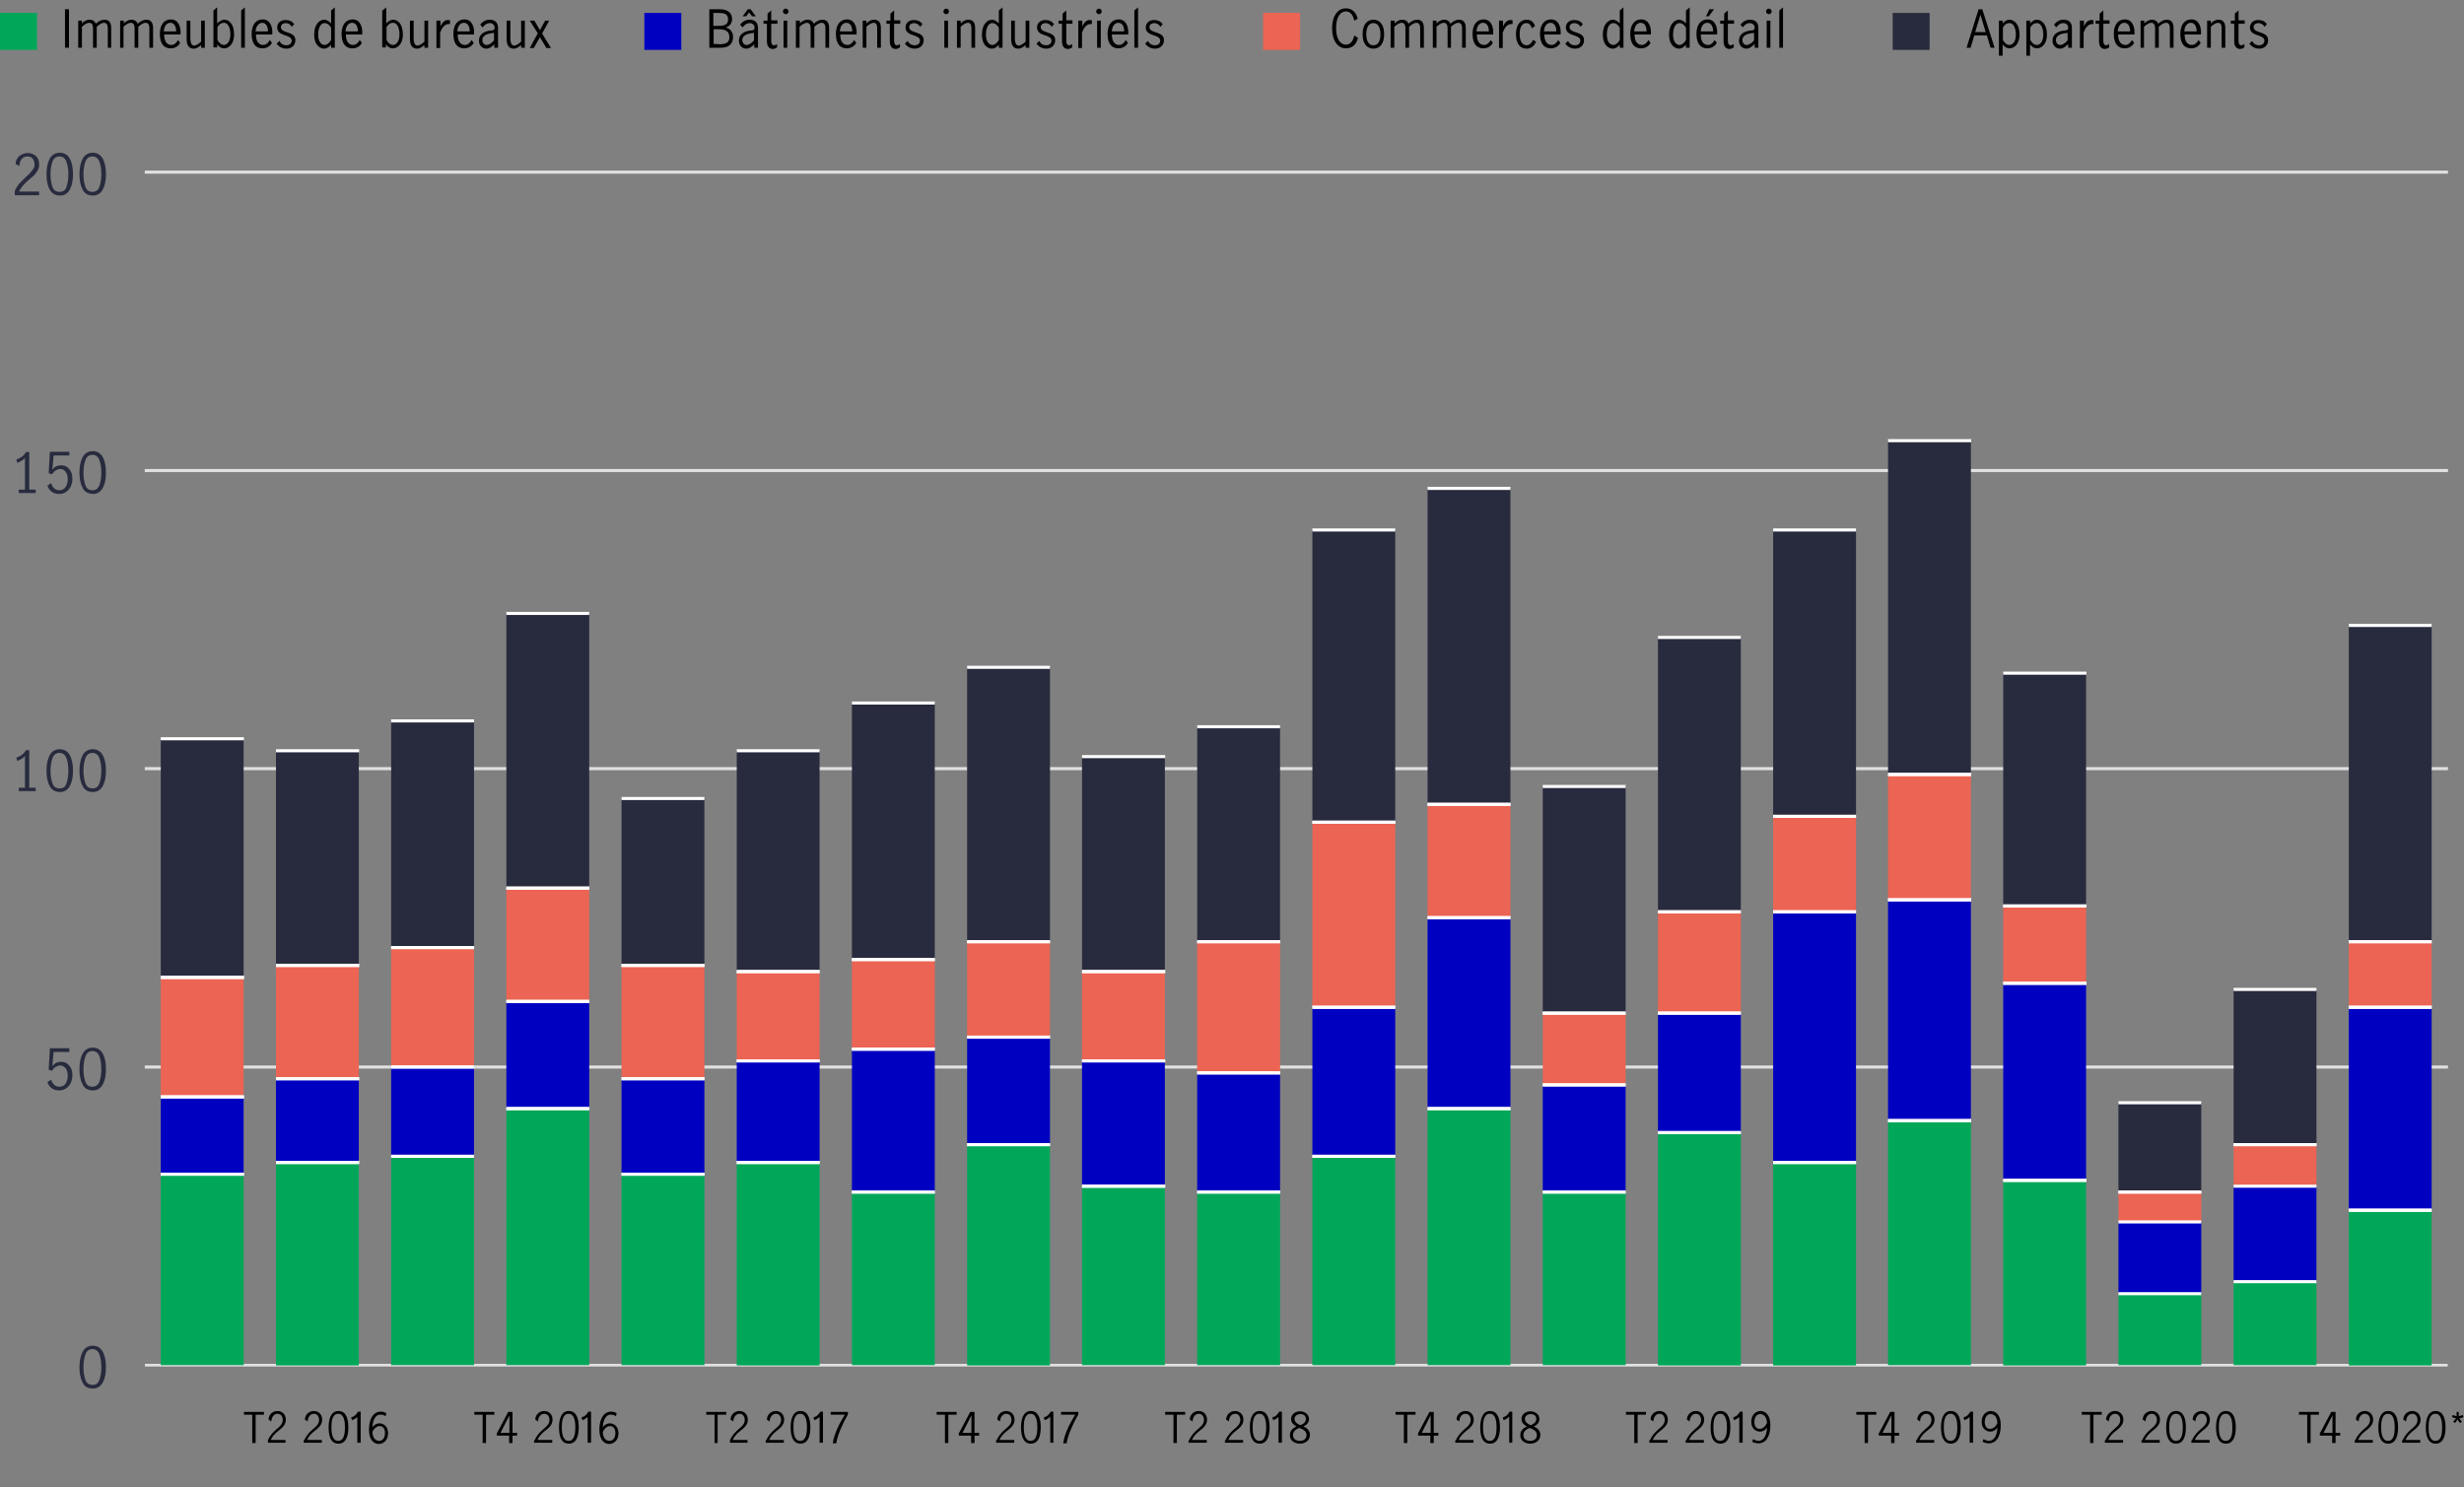 <?xml version="1.0" encoding="utf-8"?>
<!-- Generator: Adobe Illustrator 25.2.1, SVG Export Plug-In . SVG Version: 6.00 Build 0)  -->
<!DOCTYPE svg PUBLIC "-//W3C//DTD SVG 1.1//EN" "http://www.w3.org/Graphics/SVG/1.1/DTD/svg11.dtd">
<svg version="1.1" id="Layer_1" xmlns:x="http://ns.adobe.com/Extensibility/1.0/" xmlns:i="http://ns.adobe.com/AdobeIllustrator/10.0/" xmlns:graph="http://ns.adobe.com/Graphs/1.0/"
	 xmlns="http://www.w3.org/2000/svg" xmlns:xlink="http://www.w3.org/1999/xlink" x="0px" y="0px" viewBox="0 0 800 483"
	 style="enable-background:new 0 0 800 483;" xml:space="preserve">
<rect x="0" y="0" width="800" height="483" fill="#808080" stroke="none"/>
<style type="text/css">
	.st0{fill:none;stroke:#000000;stroke-miterlimit:10;}
	.st1{fill:#282B3E;}
	.st2{fill:none;stroke:#E0E0E0;stroke-miterlimit:10;}
	.st3{fill:#EC6453;}
	.st4{fill:#0000C1;}
	.st5{fill:#00A758;}
	.st6{fill:none;stroke:#FFFFFF;stroke-miterlimit:10;}
</style>
<line class="st0" x1="47" y1="443.3" x2="794.8" y2="443.3"/>
<path class="st1" d="M26.8,448.9c-0.7-1.3-1-3-1-4.9c0-2,0.3-3.6,1-5c0.7-1.3,1.8-2,3.3-2s2.6,0.7,3.3,2s1,3,1,5s-0.3,3.6-1,4.9
	s-1.8,2-3.2,2C28.5,450.9,27.4,450.3,26.8,448.9z M32.3,448c0.4-1.2,0.6-2.5,0.6-4s-0.2-2.9-0.6-4.1c-0.4-1.2-1.2-1.8-2.3-1.8
	c-1.1,0-1.9,0.6-2.3,1.8c-0.4,1.2-0.6,2.5-0.6,4.1c0,1.5,0.2,2.8,0.6,4s1.2,1.7,2.3,1.7C31.1,449.8,31.9,449.2,32.3,448z"/>
<path class="st1" d="M16.8,353.4c-0.7-0.5-1.1-1.1-1.4-2l1.2-0.8c0.2,0.7,0.5,1.2,1,1.7c0.5,0.4,1,0.6,1.7,0.6
	c0.6,0,1.1-0.2,1.5-0.5s0.7-0.8,0.9-1.3c0.2-0.5,0.3-1.1,0.3-1.7c0-0.7-0.1-1.3-0.3-1.8c-0.2-0.5-0.5-0.9-0.9-1.2
	c-0.4-0.3-0.8-0.4-1.3-0.4s-1,0.2-1.5,0.5s-0.8,0.7-1.1,1.2l-1.1-0.3l0.4-7h6.3v1.2h-5.1l-0.4,4.6c0.8-1,1.7-1.4,2.8-1.4
	c0.8,0,1.5,0.2,2,0.6c0.6,0.4,1,1,1.3,1.6s0.4,1.4,0.4,2.2c0,0.9-0.2,1.7-0.5,2.4c-0.3,0.7-0.8,1.3-1.5,1.8
	c-0.6,0.4-1.4,0.7-2.3,0.7C18.3,354.1,17.5,353.9,16.8,353.4z"/>
<path class="st1" d="M26.8,352.1c-0.7-1.3-1-3-1-4.9c0-2,0.3-3.6,1-5c0.7-1.3,1.8-2,3.3-2s2.6,0.7,3.3,2s1,3,1,5s-0.3,3.6-1,4.9
	s-1.8,2-3.2,2C28.5,354.1,27.4,353.4,26.8,352.1z M32.3,351.2c0.4-1.2,0.6-2.5,0.6-4s-0.2-2.9-0.6-4.1c-0.4-1.2-1.2-1.8-2.3-1.8
	c-1.1,0-1.9,0.6-2.3,1.8c-0.4,1.2-0.6,2.5-0.6,4.1c0,1.5,0.2,2.8,0.6,4s1.2,1.7,2.3,1.7C31.1,352.9,31.9,352.3,32.3,351.2z"/>
<path class="st1" d="M8.1,255.8v-10.3c-0.6,0.7-1.4,1.2-2.5,1.6L5.3,246c0.7-0.2,1.3-0.5,1.8-0.9c0.6-0.4,1-0.9,1.3-1.5h1.1v12.2
	h2.1v1.1H6.1v-1.1L8.1,255.8L8.1,255.8z"/>
<path class="st1" d="M16.1,255.2c-0.7-1.3-1-3-1-4.9c0-2,0.3-3.6,1-5c0.7-1.3,1.8-2,3.3-2s2.6,0.7,3.3,2c0.7,1.3,1,3,1,5
	s-0.3,3.6-1,4.9c-0.7,1.3-1.8,2-3.2,2C17.9,257.2,16.8,256.5,16.1,255.2z M21.6,254.3c0.4-1.2,0.6-2.5,0.6-4s-0.2-2.9-0.6-4
	c-0.4-1.2-1.2-1.8-2.3-1.8c-1.1,0-1.9,0.6-2.3,1.8s-0.6,2.5-0.6,4s0.2,2.8,0.6,4s1.2,1.7,2.3,1.7C20.5,256.1,21.3,255.5,21.6,254.3z
	"/>
<path class="st1" d="M26.8,255.2c-0.7-1.3-1-3-1-4.9c0-2,0.3-3.6,1-5c0.7-1.3,1.8-2,3.3-2s2.6,0.7,3.3,2s1,3,1,5s-0.3,3.6-1,4.9
	c-0.7,1.3-1.8,2-3.2,2C28.5,257.2,27.4,256.5,26.8,255.2z M32.3,254.3c0.4-1.2,0.6-2.5,0.6-4s-0.2-2.9-0.6-4
	c-0.4-1.2-1.2-1.8-2.3-1.8c-1.1,0-1.9,0.6-2.3,1.8s-0.6,2.5-0.6,4s0.2,2.8,0.6,4s1.2,1.7,2.3,1.7C31.1,256.1,31.9,255.5,32.3,254.3z
	"/>
<path class="st1" d="M8.1,159v-10.3c-0.6,0.7-1.4,1.2-2.5,1.6l-0.3-1.1c0.7-0.2,1.3-0.5,1.8-0.9c0.6-0.4,1-0.9,1.3-1.5h1.1V159h2.1
	v1.1H6.1V159H8.1z"/>
<path class="st1" d="M16.8,159.7c-0.7-0.5-1.1-1.1-1.4-2l1.2-0.8c0.2,0.7,0.5,1.2,1,1.7c0.5,0.4,1,0.6,1.7,0.6
	c0.6,0,1.1-0.2,1.5-0.5s0.7-0.8,0.9-1.3c0.2-0.5,0.3-1.1,0.3-1.7c0-0.7-0.1-1.3-0.3-1.8c-0.2-0.5-0.5-0.9-0.9-1.2s-0.8-0.4-1.3-0.4
	s-1,0.2-1.5,0.5c-0.4,0.3-0.8,0.7-1.1,1.2l-1.1-0.3l0.4-7h6.3v1.2h-5.1l-0.4,4.6c0.8-1,1.7-1.4,2.8-1.4c0.8,0,1.5,0.2,2,0.6
	c0.6,0.4,1,1,1.3,1.6c0.3,0.7,0.4,1.4,0.4,2.2c0,0.9-0.2,1.7-0.5,2.4s-0.8,1.3-1.5,1.8s-1.4,0.7-2.3,0.7
	C18.3,160.4,17.5,160.2,16.8,159.7z"/>
<path class="st1" d="M26.8,158.4c-0.7-1.3-1-3-1-4.9c0-2,0.3-3.6,1-5c0.7-1.3,1.8-2,3.3-2s2.6,0.7,3.3,2s1,3,1,5s-0.3,3.6-1,4.9
	c-0.7,1.3-1.8,2-3.2,2C28.5,160.3,27.4,159.7,26.8,158.4z M32.3,157.5c0.4-1.2,0.6-2.5,0.6-4s-0.2-2.9-0.6-4
	c-0.4-1.2-1.2-1.8-2.3-1.8c-1.1,0-1.9,0.6-2.3,1.8s-0.6,2.5-0.6,4s0.2,2.8,0.6,4s1.2,1.7,2.3,1.7C31.1,159.2,31.9,158.6,32.3,157.5z
	"/>
<g>
	<g>
		<path class="st1" d="M6.3,59.6c0.6-0.7,1.4-1.4,2.3-2.3c0.6-0.5,1.1-1,1.4-1.4c0.3-0.4,0.6-0.8,0.9-1.2s0.3-0.9,0.3-1.4
			c0-0.7-0.2-1.3-0.6-1.8c-0.4-0.5-1-0.7-1.7-0.7c-0.5,0-1,0.1-1.4,0.4c-0.4,0.3-0.7,0.7-0.9,1.2c-0.2,0.5-0.3,1-0.3,1.5l-1.2-0.6
			c0-0.7,0.1-1.3,0.5-1.8c0.3-0.6,0.8-1,1.4-1.3s1.3-0.5,2-0.5c0.8,0,1.4,0.2,2,0.5s1,0.8,1.3,1.3c0.3,0.6,0.4,1.2,0.4,1.9
			s-0.1,1.3-0.4,1.8c-0.3,0.5-0.6,1-1,1.5c-0.4,0.4-1,0.9-1.7,1.5c-0.9,0.7-1.5,1.4-2.1,2c-0.5,0.6-1,1.3-1.3,2h6.5v1.2H4.8V62
			C5.2,61.1,5.7,60.3,6.3,59.6z"/>
	</g>
	<g>
		<path class="st1" d="M16.1,61.5c-0.7-1.3-1-3-1-4.9c0-2,0.3-3.6,1-5c0.7-1.3,1.8-2,3.3-2s2.6,0.7,3.3,2c0.7,1.3,1,3,1,5
			s-0.3,3.6-1,4.9c-0.7,1.3-1.8,2-3.2,2C17.9,63.5,16.8,62.8,16.1,61.5z M21.6,60.6c0.4-1.2,0.6-2.5,0.6-4s-0.2-2.9-0.6-4
			c-0.4-1.2-1.2-1.8-2.3-1.8c-1.1,0-1.9,0.6-2.3,1.8s-0.6,2.5-0.6,4s0.2,2.8,0.6,4s1.2,1.7,2.3,1.7C20.5,62.3,21.3,61.8,21.6,60.6z"
			/>
	</g>
	<g>
		<path class="st1" d="M26.8,61.5c-0.7-1.3-1-3-1-4.9c0-2,0.3-3.6,1-5c0.7-1.3,1.8-2,3.3-2s2.6,0.7,3.3,2s1,3,1,5s-0.3,3.6-1,4.9
			c-0.7,1.3-1.8,2-3.2,2C28.5,63.5,27.4,62.8,26.8,61.5z M32.3,60.6c0.4-1.2,0.6-2.5,0.6-4s-0.2-2.9-0.6-4c-0.4-1.2-1.2-1.8-2.3-1.8
			c-1.1,0-1.9,0.6-2.3,1.8s-0.6,2.5-0.6,4s0.2,2.8,0.6,4s1.2,1.7,2.3,1.7C31.1,62.3,31.9,61.8,32.3,60.6z"/>
	</g>
</g>
<line class="st2" x1="47" y1="443.3" x2="794.8" y2="443.3"/>
<line class="st2" x1="47" y1="346.5" x2="794.8" y2="346.5"/>
<line class="st2" x1="47" y1="249.6" x2="794.8" y2="249.6"/>
<line class="st2" x1="47" y1="152.8" x2="794.8" y2="152.8"/>
<line class="st2" x1="47" y1="55.9" x2="794.8" y2="55.9"/>
<rect x="52.2" y="239.9" class="st1" width="26.9" height="77.5"/>
<rect x="89.6" y="243.8" class="st1" width="26.9" height="69.7"/>
<rect x="127" y="234.1" class="st1" width="26.9" height="73.6"/>
<rect x="164.4" y="199.2" class="st1" width="26.9" height="89.1"/>
<rect x="201.8" y="259.3" class="st1" width="26.9" height="54.2"/>
<rect x="239.2" y="243.8" class="st1" width="26.9" height="71.7"/>
<rect x="276.6" y="228.3" class="st1" width="26.9" height="83.3"/>
<rect x="314" y="216.7" class="st1" width="26.9" height="89.1"/>
<rect x="351.3" y="245.7" class="st1" width="26.9" height="69.7"/>
<rect x="388.7" y="236" class="st1" width="26.9" height="69.7"/>
<rect x="426.1" y="172.1" class="st1" width="26.9" height="94.9"/>
<rect x="463.5" y="158.6" class="st1" width="26.9" height="102.7"/>
<rect x="500.9" y="255.4" class="st1" width="26.9" height="73.6"/>
<rect x="538.3" y="207" class="st1" width="26.9" height="89.1"/>
<rect x="575.7" y="172.1" class="st1" width="26.9" height="93"/>
<rect x="613" y="143.1" class="st1" width="26.9" height="108.5"/>
<rect x="650.4" y="218.6" class="st1" width="26.9" height="75.5"/>
<rect x="687.8" y="358.1" class="st1" width="26.9" height="29.1"/>
<rect x="725.2" y="321.3" class="st1" width="26.9" height="50.4"/>
<rect x="762.6" y="203.1" class="st1" width="26.9" height="102.7"/>
<rect x="52.2" y="317.4" class="st3" width="26.9" height="38.7"/>
<rect x="89.6" y="313.5" class="st3" width="26.9" height="36.8"/>
<rect x="127" y="307.7" class="st3" width="26.9" height="38.7"/>
<rect x="164.4" y="288.4" class="st3" width="26.9" height="36.8"/>
<rect x="201.8" y="313.5" class="st3" width="26.9" height="36.8"/>
<rect x="239.2" y="315.5" class="st3" width="26.9" height="29.1"/>
<rect x="276.6" y="311.6" class="st3" width="26.9" height="29.1"/>
<rect x="314" y="305.8" class="st3" width="26.9" height="31"/>
<rect x="351.3" y="315.5" class="st3" width="26.9" height="29.1"/>
<rect x="388.7" y="305.8" class="st3" width="26.9" height="42.6"/>
<rect x="426.1" y="267" class="st3" width="26.9" height="60.1"/>
<rect x="463.5" y="261.2" class="st3" width="26.9" height="36.8"/>
<rect x="500.9" y="329" class="st3" width="26.9" height="23.2"/>
<rect x="538.3" y="296.1" class="st3" width="26.9" height="32.9"/>
<rect x="575.7" y="265.1" class="st3" width="26.9" height="31"/>
<rect x="613" y="251.5" class="st3" width="26.9" height="40.7"/>
<rect x="650.4" y="294.2" class="st3" width="26.9" height="25.2"/>
<rect x="687.8" y="387.1" class="st3" width="26.9" height="9.7"/>
<rect x="725.2" y="371.7" class="st3" width="26.9" height="13.6"/>
<rect x="762.6" y="305.8" class="st3" width="26.9" height="21.3"/>
<rect x="52.2" y="356.2" class="st4" width="26.9" height="25.2"/>
<rect x="89.6" y="350.3" class="st4" width="26.9" height="27.1"/>
<rect x="127" y="346.5" class="st4" width="26.9" height="29.1"/>
<rect x="164.4" y="325.2" class="st4" width="26.9" height="34.9"/>
<rect x="201.8" y="350.3" class="st4" width="26.9" height="31"/>
<rect x="239.2" y="344.5" class="st4" width="26.9" height="32.9"/>
<rect x="276.6" y="340.7" class="st4" width="26.9" height="46.5"/>
<rect x="314" y="336.8" class="st4" width="26.9" height="34.9"/>
<rect x="351.3" y="344.5" class="st4" width="26.9" height="40.7"/>
<rect x="388.7" y="348.4" class="st4" width="26.9" height="38.7"/>
<rect x="426.1" y="327.1" class="st4" width="26.9" height="48.4"/>
<rect x="463.5" y="298" class="st4" width="26.9" height="62"/>
<rect x="500.9" y="352.3" class="st4" width="26.9" height="34.9"/>
<rect x="538.3" y="329" class="st4" width="26.9" height="38.7"/>
<rect x="575.7" y="296.1" class="st4" width="26.9" height="81.4"/>
<rect x="613" y="292.2" class="st4" width="26.9" height="71.7"/>
<rect x="650.4" y="319.3" class="st4" width="26.9" height="63.9"/>
<rect x="687.8" y="396.8" class="st4" width="26.9" height="23.2"/>
<rect x="725.2" y="385.2" class="st4" width="26.9" height="31"/>
<rect x="762.6" y="327.1" class="st4" width="26.9" height="65.9"/>
<rect x="52.2" y="381.3" class="st5" width="26.9" height="62"/>
<rect x="89.6" y="377.5" class="st5" width="26.9" height="65.9"/>
<rect x="127" y="375.5" class="st5" width="26.9" height="67.8"/>
<rect x="164.4" y="360" class="st5" width="26.9" height="83.3"/>
<rect x="201.8" y="381.3" class="st5" width="26.9" height="62"/>
<rect x="239.2" y="377.5" class="st5" width="26.9" height="65.9"/>
<rect x="276.6" y="387.1" class="st5" width="26.9" height="56.2"/>
<rect x="314" y="371.7" class="st5" width="26.9" height="71.7"/>
<rect x="351.3" y="385.2" class="st5" width="26.9" height="58.1"/>
<rect x="388.7" y="387.1" class="st5" width="26.9" height="56.2"/>
<rect x="426.1" y="375.5" class="st5" width="26.9" height="67.8"/>
<rect x="463.5" y="360" class="st5" width="26.9" height="83.3"/>
<rect x="500.9" y="387.1" class="st5" width="26.9" height="56.2"/>
<rect x="538.3" y="367.8" class="st5" width="26.9" height="75.6"/>
<rect x="575.7" y="377.5" class="st5" width="26.9" height="65.9"/>
<rect x="613" y="363.9" class="st5" width="26.9" height="79.4"/>
<rect x="650.4" y="383.3" class="st5" width="26.9" height="60.1"/>
<rect x="687.8" y="420.1" class="st5" width="26.9" height="23.2"/>
<rect x="725.2" y="416.2" class="st5" width="26.9" height="27.1"/>
<rect x="762.6" y="393" class="st5" width="26.9" height="50.4"/>
<line class="st6" x1="79.2" y1="317.4" x2="52.2" y2="317.4"/>
<line class="st6" x1="52.2" y1="239.9" x2="79.2" y2="239.9"/>
<line class="st6" x1="116.6" y1="313.5" x2="89.6" y2="313.5"/>
<line class="st6" x1="89.6" y1="243.8" x2="116.6" y2="243.8"/>
<line class="st6" x1="153.9" y1="307.7" x2="127" y2="307.7"/>
<line class="st6" x1="127" y1="234.1" x2="153.9" y2="234.1"/>
<line class="st6" x1="191.3" y1="288.4" x2="164.4" y2="288.4"/>
<line class="st6" x1="164.4" y1="199.2" x2="191.3" y2="199.2"/>
<line class="st6" x1="228.7" y1="313.5" x2="201.8" y2="313.5"/>
<line class="st6" x1="201.8" y1="259.3" x2="228.7" y2="259.3"/>
<line class="st6" x1="266.1" y1="315.5" x2="239.2" y2="315.5"/>
<line class="st6" x1="239.2" y1="243.8" x2="266.1" y2="243.8"/>
<line class="st6" x1="303.5" y1="311.6" x2="276.6" y2="311.6"/>
<line class="st6" x1="276.6" y1="228.3" x2="303.5" y2="228.3"/>
<line class="st6" x1="340.9" y1="305.8" x2="314" y2="305.8"/>
<line class="st6" x1="314" y1="216.7" x2="340.9" y2="216.7"/>
<line class="st6" x1="378.3" y1="315.5" x2="351.3" y2="315.5"/>
<line class="st6" x1="351.3" y1="245.7" x2="378.3" y2="245.7"/>
<line class="st6" x1="415.6" y1="305.8" x2="388.7" y2="305.8"/>
<line class="st6" x1="388.7" y1="236" x2="415.6" y2="236"/>
<line class="st6" x1="453" y1="267" x2="426.1" y2="267"/>
<line class="st6" x1="426.1" y1="172.1" x2="453" y2="172.1"/>
<line class="st6" x1="490.4" y1="261.2" x2="463.5" y2="261.2"/>
<line class="st6" x1="463.5" y1="158.6" x2="490.4" y2="158.6"/>
<line class="st6" x1="527.8" y1="329" x2="500.9" y2="329"/>
<line class="st6" x1="500.9" y1="255.4" x2="527.8" y2="255.4"/>
<line class="st6" x1="565.2" y1="296.1" x2="538.3" y2="296.1"/>
<line class="st6" x1="538.3" y1="207" x2="565.2" y2="207"/>
<line class="st6" x1="602.6" y1="265.1" x2="575.7" y2="265.1"/>
<line class="st6" x1="575.7" y1="172.1" x2="602.6" y2="172.1"/>
<line class="st6" x1="640" y1="251.5" x2="613" y2="251.5"/>
<line class="st6" x1="613" y1="143.1" x2="640" y2="143.1"/>
<line class="st6" x1="677.4" y1="294.2" x2="650.4" y2="294.2"/>
<line class="st6" x1="650.4" y1="218.6" x2="677.4" y2="218.6"/>
<line class="st6" x1="714.7" y1="387.1" x2="687.8" y2="387.1"/>
<line class="st6" x1="687.8" y1="358.1" x2="714.7" y2="358.1"/>
<line class="st6" x1="752.1" y1="371.7" x2="725.2" y2="371.7"/>
<line class="st6" x1="725.2" y1="321.3" x2="752.1" y2="321.3"/>
<line class="st6" x1="789.5" y1="305.8" x2="762.6" y2="305.8"/>
<line class="st6" x1="762.6" y1="203.1" x2="789.5" y2="203.1"/>
<line class="st6" x1="79.2" y1="356.2" x2="52.2" y2="356.2"/>
<line class="st6" x1="52.2" y1="317.4" x2="79.2" y2="317.4"/>
<line class="st6" x1="116.6" y1="350.3" x2="89.6" y2="350.3"/>
<line class="st6" x1="89.6" y1="313.5" x2="116.6" y2="313.5"/>
<line class="st6" x1="153.9" y1="346.5" x2="127" y2="346.5"/>
<line class="st6" x1="127" y1="307.7" x2="153.9" y2="307.7"/>
<line class="st6" x1="191.3" y1="325.2" x2="164.4" y2="325.2"/>
<line class="st6" x1="164.4" y1="288.4" x2="191.3" y2="288.4"/>
<line class="st6" x1="228.7" y1="350.3" x2="201.8" y2="350.3"/>
<line class="st6" x1="201.8" y1="313.5" x2="228.7" y2="313.5"/>
<line class="st6" x1="266.1" y1="344.5" x2="239.2" y2="344.5"/>
<line class="st6" x1="239.2" y1="315.5" x2="266.1" y2="315.5"/>
<line class="st6" x1="303.5" y1="340.7" x2="276.6" y2="340.7"/>
<line class="st6" x1="276.6" y1="311.6" x2="303.5" y2="311.6"/>
<line class="st6" x1="340.9" y1="336.8" x2="314" y2="336.8"/>
<line class="st6" x1="314" y1="305.8" x2="340.9" y2="305.8"/>
<line class="st6" x1="378.3" y1="344.5" x2="351.3" y2="344.5"/>
<line class="st6" x1="351.3" y1="315.5" x2="378.3" y2="315.5"/>
<line class="st6" x1="415.6" y1="348.4" x2="388.7" y2="348.4"/>
<line class="st6" x1="388.7" y1="305.8" x2="415.6" y2="305.8"/>
<line class="st6" x1="453" y1="327.1" x2="426.1" y2="327.1"/>
<line class="st6" x1="426.1" y1="267" x2="453" y2="267"/>
<line class="st6" x1="490.4" y1="298" x2="463.5" y2="298"/>
<line class="st6" x1="463.5" y1="261.2" x2="490.4" y2="261.2"/>
<line class="st6" x1="527.8" y1="352.3" x2="500.9" y2="352.3"/>
<line class="st6" x1="500.9" y1="329" x2="527.8" y2="329"/>
<line class="st6" x1="565.2" y1="329" x2="538.3" y2="329"/>
<line class="st6" x1="538.3" y1="296.1" x2="565.2" y2="296.1"/>
<line class="st6" x1="602.6" y1="296.1" x2="575.7" y2="296.1"/>
<line class="st6" x1="575.7" y1="265.1" x2="602.6" y2="265.1"/>
<line class="st6" x1="640" y1="292.2" x2="613" y2="292.2"/>
<line class="st6" x1="613" y1="251.5" x2="640" y2="251.5"/>
<line class="st6" x1="677.4" y1="319.3" x2="650.4" y2="319.3"/>
<line class="st6" x1="650.4" y1="294.2" x2="677.4" y2="294.2"/>
<line class="st6" x1="714.7" y1="396.8" x2="687.8" y2="396.8"/>
<line class="st6" x1="687.8" y1="387.1" x2="714.7" y2="387.1"/>
<line class="st6" x1="752.1" y1="385.2" x2="725.2" y2="385.2"/>
<line class="st6" x1="725.2" y1="371.7" x2="752.1" y2="371.7"/>
<line class="st6" x1="789.5" y1="327.1" x2="762.6" y2="327.1"/>
<line class="st6" x1="762.6" y1="305.8" x2="789.5" y2="305.8"/>
<line class="st6" x1="79.2" y1="381.3" x2="52.2" y2="381.3"/>
<line class="st6" x1="52.2" y1="356.2" x2="79.2" y2="356.2"/>
<line class="st6" x1="116.6" y1="377.5" x2="89.6" y2="377.5"/>
<line class="st6" x1="89.6" y1="350.3" x2="116.6" y2="350.3"/>
<line class="st6" x1="153.9" y1="375.5" x2="127" y2="375.5"/>
<line class="st6" x1="127" y1="346.5" x2="153.9" y2="346.5"/>
<line class="st6" x1="191.3" y1="360" x2="164.4" y2="360"/>
<line class="st6" x1="164.4" y1="325.2" x2="191.3" y2="325.2"/>
<line class="st6" x1="228.7" y1="381.3" x2="201.8" y2="381.3"/>
<line class="st6" x1="201.8" y1="350.3" x2="228.7" y2="350.3"/>
<line class="st6" x1="266.1" y1="377.5" x2="239.2" y2="377.5"/>
<line class="st6" x1="239.2" y1="344.5" x2="266.1" y2="344.5"/>
<line class="st6" x1="303.5" y1="387.1" x2="276.6" y2="387.1"/>
<line class="st6" x1="276.6" y1="340.7" x2="303.5" y2="340.7"/>
<line class="st6" x1="340.9" y1="371.7" x2="314" y2="371.7"/>
<line class="st6" x1="314" y1="336.8" x2="340.9" y2="336.8"/>
<line class="st6" x1="378.3" y1="385.2" x2="351.3" y2="385.2"/>
<line class="st6" x1="351.3" y1="344.5" x2="378.3" y2="344.5"/>
<line class="st6" x1="415.6" y1="387.1" x2="388.7" y2="387.1"/>
<line class="st6" x1="388.7" y1="348.4" x2="415.6" y2="348.4"/>
<line class="st6" x1="453" y1="375.5" x2="426.1" y2="375.5"/>
<line class="st6" x1="426.1" y1="327.1" x2="453" y2="327.1"/>
<line class="st6" x1="490.4" y1="360" x2="463.5" y2="360"/>
<line class="st6" x1="463.5" y1="298" x2="490.4" y2="298"/>
<line class="st6" x1="527.8" y1="387.1" x2="500.9" y2="387.1"/>
<line class="st6" x1="500.9" y1="352.3" x2="527.8" y2="352.3"/>
<line class="st6" x1="565.2" y1="367.8" x2="538.3" y2="367.8"/>
<line class="st6" x1="538.3" y1="329" x2="565.2" y2="329"/>
<line class="st6" x1="602.6" y1="377.5" x2="575.7" y2="377.5"/>
<line class="st6" x1="575.7" y1="296.1" x2="602.6" y2="296.1"/>
<line class="st6" x1="640" y1="363.9" x2="613" y2="363.9"/>
<line class="st6" x1="613" y1="292.2" x2="640" y2="292.2"/>
<line class="st6" x1="677.4" y1="383.3" x2="650.4" y2="383.3"/>
<line class="st6" x1="650.4" y1="319.3" x2="677.4" y2="319.3"/>
<line class="st6" x1="789.5" y1="393" x2="762.6" y2="393"/>
<line class="st6" x1="762.6" y1="327.1" x2="789.5" y2="327.1"/>
<line class="st6" x1="52.2" y1="381.3" x2="79.2" y2="381.3"/>
<line class="st6" x1="89.6" y1="377.5" x2="116.6" y2="377.5"/>
<line class="st6" x1="127" y1="375.5" x2="153.9" y2="375.5"/>
<line class="st6" x1="164.4" y1="360" x2="191.3" y2="360"/>
<line class="st6" x1="201.8" y1="381.3" x2="228.7" y2="381.3"/>
<line class="st6" x1="239.2" y1="377.5" x2="266.1" y2="377.5"/>
<line class="st6" x1="276.6" y1="387.1" x2="303.5" y2="387.1"/>
<line class="st6" x1="314" y1="371.7" x2="340.9" y2="371.7"/>
<line class="st6" x1="351.3" y1="385.2" x2="378.3" y2="385.2"/>
<line class="st6" x1="388.7" y1="387.1" x2="415.6" y2="387.1"/>
<line class="st6" x1="426.1" y1="375.5" x2="453" y2="375.5"/>
<line class="st6" x1="463.5" y1="360" x2="490.4" y2="360"/>
<line class="st6" x1="500.9" y1="387.1" x2="527.8" y2="387.1"/>
<line class="st6" x1="538.3" y1="367.8" x2="565.2" y2="367.8"/>
<line class="st6" x1="575.7" y1="377.5" x2="602.6" y2="377.5"/>
<line class="st6" x1="613" y1="363.9" x2="640" y2="363.9"/>
<line class="st6" x1="650.4" y1="383.3" x2="677.4" y2="383.3"/>
<line class="st6" x1="687.8" y1="420.1" x2="714.7" y2="420.1"/>
<line class="st6" x1="725.2" y1="416.2" x2="752.1" y2="416.2"/>
<line class="st6" x1="762.6" y1="393" x2="789.5" y2="393"/>
<g>
	<path class="st5" d="M12,16.2H0v-12h12V16.2z"/>
	<g>
		<path d="M21.1,3h1.3v12.5h-1.3V3z"/>
		<path d="M25.4,6.7h1.2v0.9c0.6-0.6,1.4-1.2,2.5-1.2c0.8,0,1.6,0.3,2,1.3c0.9-0.8,1.8-1.3,2.8-1.3c1.2,0,2.2,0.6,2.2,2.7v6.4H35
			V9.2c0-0.8-0.2-1.8-1.2-1.8c-0.9,0-1.9,0.8-2.4,1.3v6.8h-1.2V9.2c0-0.8-0.2-1.8-1.2-1.8c-0.9,0-1.9,0.8-2.4,1.3v6.8h-1.2V6.7z"/>
		<path d="M39,6.7h1.2v0.9c0.6-0.6,1.4-1.2,2.5-1.2c0.8,0,1.6,0.3,2,1.3c0.9-0.8,1.8-1.3,2.8-1.3c1.2,0,2.2,0.6,2.2,2.7v6.4h-1.2
			V9.2c0-0.8-0.2-1.8-1.2-1.8c-0.9,0-1.9,0.8-2.4,1.3v6.8h-1.2V9.2c0-0.8-0.2-1.8-1.2-1.8c-0.9,0-1.9,0.8-2.4,1.3v6.8H39V6.7z"/>
		<path d="M58.5,13.9c-0.5,1-1.6,1.8-3.1,1.8c-2,0-3.5-1.3-3.5-4.7c0-3.1,1.5-4.7,3.6-4.7c2.5,0,3.3,2.6,3.1,4.9h-5.3
			c0,2.5,1.1,3.4,2.4,3.4c0.9,0,1.7-0.8,2.1-1.6L58.5,13.9z M57.2,10.2c0-1.4-0.5-2.8-1.9-2.8c-1.4,0-2.1,1.5-2.1,2.8H57.2z"/>
		<path d="M60.6,6.7h1.2v5.8c0,0.9,0.2,2.3,1.2,2.3c0.8,0,1.8-0.8,2.3-1.3V6.7h1.2v8.8h-1.2v-0.9c-0.7,0.6-1.4,1.2-2.4,1.2
			c-1.2,0-2.3-0.7-2.3-3V6.7z"/>
		<path d="M69.3,3.4l1.2-1v5.2C71.2,7,72,6.4,72.8,6.4c1.5,0,3.2,1.3,3.2,4.8c0,3.4-2,4.5-3.2,4.5c-1,0-1.7-0.5-2.3-1.3v1h-1.2V3.4z
			 M70.6,13c0.4,0.8,1.2,1.6,2.1,1.6c0.9,0,2.1-0.9,2.1-3.5c0-1.3-0.4-3.7-2.1-3.7c-1,0-1.7,0.7-2.1,1.4V13z"/>
		<path d="M78.3,3.4l1.2-1v13.1h-1.2V3.4z"/>
		<path d="M88.3,13.9c-0.5,1-1.6,1.8-3.1,1.8c-2,0-3.5-1.3-3.5-4.7c0-3.1,1.5-4.7,3.6-4.7c2.5,0,3.3,2.6,3.1,4.9h-5.3
			c0,2.5,1.1,3.4,2.4,3.4c0.9,0,1.7-0.8,2.1-1.6L88.3,13.9z M87,10.2c0-1.4-0.5-2.8-1.9-2.8C83.7,7.5,83,9,83,10.2H87z"/>
		<path d="M90.7,13.3c0.5,0.9,1.2,1.4,2.3,1.4c0.9,0,1.7-0.5,1.7-1.5c0-2.2-4.7-1.2-4.7-4.3c0-1.5,1.2-2.4,2.7-2.4
			c1.2,0,2.1,0.4,2.8,1.3l-0.7,0.9c-0.5-0.7-1.1-1.2-2-1.2c-0.8,0-1.6,0.4-1.6,1.3c0,2.2,4.7,1.2,4.7,4.2c0,1.7-1.2,2.8-2.9,2.8
			c-1.3,0-2.4-0.6-3.2-1.6L90.7,13.3z"/>
		<path d="M107.5,14.5c-0.6,0.7-1.3,1.3-2.3,1.3c-1.2,0-3.2-1.1-3.2-4.5c0-3.5,1.8-4.9,3.3-4.9c0.8,0,1.6,0.6,2.2,1.2V3.4l1.2-1
			v13.1h-1.2V14.5z M107.5,9c-0.4-0.7-1.1-1.5-2.1-1.5c-1.7,0-2.1,2.4-2.1,3.7c0,2.6,1.2,3.4,2.1,3.4c0.9,0,1.7-0.9,2.1-1.6V9z"/>
		<path d="M117.5,13.9c-0.5,1-1.6,1.8-3.1,1.8c-2,0-3.5-1.3-3.5-4.7c0-3.1,1.5-4.7,3.6-4.7c2.5,0,3.3,2.6,3.1,4.9h-5.3
			c0,2.5,1.1,3.4,2.4,3.4c0.9,0,1.7-0.8,2.1-1.6L117.5,13.9z M116.2,10.2c0-1.4-0.5-2.8-1.9-2.8c-1.4,0-2.1,1.5-2.1,2.8H116.2z"/>
		<path d="M124.2,3.4l1.2-1v5.2c0.6-0.6,1.4-1.2,2.2-1.2c1.5,0,3.2,1.3,3.2,4.8c0,3.4-2,4.5-3.2,4.5c-1,0-1.7-0.5-2.3-1.3v1h-1.2
			V3.4z M125.5,13c0.4,0.8,1.2,1.6,2.1,1.6c0.9,0,2.1-0.9,2.1-3.5c0-1.3-0.4-3.7-2.1-3.7c-1,0-1.7,0.7-2.1,1.4V13z"/>
		<path d="M133.1,6.7h1.2v5.8c0,0.9,0.2,2.3,1.2,2.3c0.8,0,1.8-0.8,2.3-1.3V6.7h1.2v8.8h-1.2v-0.9c-0.7,0.6-1.4,1.2-2.4,1.2
			c-1.2,0-2.3-0.7-2.3-3V6.7z"/>
		<path d="M141.8,6.7h1.2v1.9h0c0.5-1.1,1.2-2.1,2.4-2.1c0.2,0,0.5,0,0.7,0.1v1.2c-1.9-0.2-2.7,1.5-3.2,2.8v5h-1.2V6.7z"/>
		<path d="M153.8,13.9c-0.5,1-1.6,1.8-3.1,1.8c-2,0-3.5-1.3-3.5-4.7c0-3.1,1.5-4.7,3.6-4.7c2.5,0,3.3,2.6,3.1,4.9h-5.3
			c0,2.5,1.1,3.4,2.4,3.4c0.9,0,1.7-0.8,2.1-1.6L153.8,13.9z M152.5,10.2c0-1.4-0.5-2.8-1.9-2.8c-1.4,0-2.1,1.5-2.1,2.8H152.5z"/>
		<path d="M160.5,14.4c-0.8,0.7-1.5,1.4-2.6,1.4c-1.2,0-2.4-0.9-2.4-2.6c0-2.2,1.9-3.1,3.9-3.3l0.3,0c0.6-0.1,0.9-0.3,0.9-0.9
			c0-0.9-0.7-1.5-1.6-1.5c-1,0-1.8,0.7-2.3,1.4L155.9,8c0.7-0.9,1.7-1.6,3.1-1.6c1.5,0,2.7,0.7,2.7,2.7v6.4h-1.2V14.4z M160.5,10.7
			L160.5,10.7l-1.1,0.1c-1.2,0.2-2.8,0.7-2.8,2.2c0,0.8,0.5,1.6,1.4,1.6c0.8,0,1.8-0.7,2.4-1.5V10.7z"/>
		<path d="M164.5,6.7h1.2v5.8c0,0.9,0.2,2.3,1.2,2.3c0.8,0,1.8-0.8,2.3-1.3V6.7h1.2v8.8h-1.2v-0.9c-0.7,0.6-1.4,1.2-2.4,1.2
			c-1.2,0-2.3-0.7-2.3-3V6.7z"/>
		<path d="M174.6,10.8L172,6.7h1.5l1.8,3.1l1.7-3.1h1.3l-2.3,4.2l2.9,4.7h-1.5l-2.1-3.5l-2,3.5H172L174.6,10.8z"/>
	</g>
</g>
<g>
	<path class="st4" d="M221.2,16.2h-12v-12h12V16.2z"/>
	<g>
		<path d="M230.3,3h3.4c3.2,0,4,1.8,4,3.2c0,1.3-0.8,2.4-2.1,2.7c1.5,0.4,2.4,1.5,2.4,3.1c0,1.5-0.6,3.5-4.1,3.5h-3.6V3z M233.1,8.4
			c1.6,0,3.3-0.1,3.3-2.1c0-2-1.6-2.1-3.2-2.1h-1.6v4.2H233.1z M233.2,14.4c3,0,3.6-0.9,3.6-2.3c0-1.5-0.7-2.6-3.4-2.6h-1.7v4.8
			H233.2z"/>
		<path d="M244.9,14.4c-0.8,0.7-1.5,1.4-2.6,1.4c-1.2,0-2.4-0.9-2.4-2.6c0-2.2,1.9-3.1,3.9-3.3l0.3,0c0.6-0.1,0.9-0.3,0.9-0.9
			c0-0.9-0.7-1.5-1.6-1.5c-1,0-1.8,0.7-2.3,1.4L240.3,8c0.7-0.9,1.7-1.6,3.1-1.6c1.5,0,2.7,0.7,2.7,2.7v6.4h-1.2V14.4z M242.8,3h0.9
			l1.7,2.3h-1.2l-1-1.3l-0.9,1.3h-1.2L242.8,3z M244.9,10.7L244.9,10.7l-1.1,0.1c-1.2,0.2-2.8,0.7-2.8,2.2c0,0.8,0.5,1.6,1.4,1.6
			c0.8,0,1.8-0.7,2.4-1.5V10.7z"/>
		<path d="M249.2,7.7h-1.3V6.7h1.3V4.4l1.2-1v3.2h2v1.1h-2v5.6c0,0.9,0.3,1.4,0.9,1.4c0.4,0,0.7-0.2,1-0.4l0,1.1
			c-0.3,0.2-0.8,0.5-1.4,0.5c-1.1,0-1.9-0.8-1.9-2.5V7.7z"/>
		<path d="M255.1,2.8c0.5,0,0.9,0.4,0.9,0.9c0,0.5-0.4,0.9-0.9,0.9c-0.5,0-0.9-0.4-0.9-0.9C254.2,3.2,254.6,2.8,255.1,2.8z
			 M254.4,6.7h1.2v8.8h-1.2V6.7z"/>
		<path d="M258.5,6.7h1.2v0.9c0.6-0.6,1.4-1.2,2.5-1.2c0.8,0,1.6,0.3,2,1.3c0.9-0.8,1.8-1.3,2.8-1.3c1.2,0,2.2,0.6,2.2,2.7v6.4H268
			V9.2c0-0.8-0.2-1.8-1.2-1.8c-0.9,0-1.9,0.8-2.4,1.3v6.8h-1.2V9.2c0-0.8-0.2-1.8-1.2-1.8c-0.9,0-1.9,0.8-2.4,1.3v6.8h-1.2V6.7z"/>
		<path d="M278,13.9c-0.5,1-1.6,1.8-3.1,1.8c-2,0-3.5-1.3-3.5-4.7c0-3.1,1.5-4.7,3.6-4.7c2.5,0,3.3,2.6,3.1,4.9h-5.3
			c0,2.5,1.1,3.4,2.4,3.4c0.9,0,1.7-0.8,2.1-1.6L278,13.9z M276.7,10.2c0-1.4-0.5-2.8-1.9-2.8c-1.4,0-2.1,1.5-2.1,2.8H276.7z"/>
		<path d="M280.1,6.7h1.2v0.9c0.6-0.6,1.4-1.2,2.5-1.2c1.2,0,2.2,0.6,2.2,2.7v6.4h-1.2V9.2c0-0.8-0.1-1.8-1.1-1.8
			c-0.9,0-1.9,0.8-2.4,1.3v6.8h-1.2V6.7z"/>
		<path d="M289.1,7.7h-1.3V6.7h1.3V4.4l1.2-1v3.2h2v1.1h-2v5.6c0,0.9,0.3,1.4,0.9,1.4c0.4,0,0.7-0.2,1-0.4l0,1.1
			c-0.3,0.2-0.8,0.5-1.4,0.5c-1.1,0-1.9-0.8-1.9-2.5V7.7z"/>
		<path d="M294.7,13.3c0.5,0.9,1.2,1.4,2.3,1.4c0.9,0,1.7-0.5,1.7-1.5c0-2.2-4.7-1.2-4.7-4.3c0-1.5,1.2-2.4,2.7-2.4
			c1.2,0,2.1,0.4,2.8,1.3l-0.7,0.9c-0.5-0.7-1.1-1.2-2-1.2c-0.8,0-1.6,0.4-1.6,1.3c0,2.2,4.7,1.2,4.7,4.2c0,1.7-1.2,2.8-2.9,2.8
			c-1.3,0-2.4-0.6-3.2-1.6L294.7,13.3z"/>
		<path d="M307.2,2.8c0.5,0,0.9,0.4,0.9,0.9c0,0.5-0.4,0.9-0.9,0.9c-0.5,0-0.9-0.4-0.9-0.9C306.3,3.2,306.8,2.8,307.2,2.8z
			 M306.6,6.7h1.2v8.8h-1.2V6.7z"/>
		<path d="M310.7,6.7h1.2v0.9c0.6-0.6,1.4-1.2,2.5-1.2c1.2,0,2.2,0.6,2.2,2.7v6.4h-1.2V9.2c0-0.8-0.1-1.8-1.1-1.8
			c-0.9,0-1.9,0.8-2.4,1.3v6.8h-1.2V6.7z"/>
		<path d="M324.3,14.5c-0.6,0.7-1.3,1.3-2.3,1.3c-1.2,0-3.2-1.1-3.2-4.5c0-3.5,1.8-4.9,3.3-4.9c0.8,0,1.6,0.6,2.2,1.2V3.4l1.2-1
			v13.1h-1.2V14.5z M324.3,9c-0.4-0.7-1.1-1.5-2.1-1.5c-1.7,0-2.1,2.4-2.1,3.7c0,2.6,1.2,3.4,2.1,3.4c0.9,0,1.7-0.9,2.1-1.6V9z"/>
		<path d="M328.3,6.7h1.2v5.8c0,0.9,0.2,2.3,1.2,2.3c0.8,0,1.8-0.8,2.3-1.3V6.7h1.2v8.8H333v-0.9c-0.7,0.6-1.4,1.2-2.4,1.2
			c-1.2,0-2.3-0.7-2.3-3V6.7z"/>
		<path d="M337.4,13.3c0.5,0.9,1.2,1.4,2.3,1.4c0.9,0,1.7-0.5,1.7-1.5c0-2.2-4.7-1.2-4.7-4.3c0-1.5,1.2-2.4,2.7-2.4
			c1.2,0,2.1,0.4,2.8,1.3l-0.7,0.9c-0.5-0.7-1.1-1.2-2-1.2c-0.8,0-1.6,0.4-1.6,1.3c0,2.2,4.7,1.2,4.7,4.2c0,1.7-1.2,2.8-2.9,2.8
			c-1.3,0-2.4-0.6-3.2-1.6L337.4,13.3z"/>
		<path d="M345,7.7h-1.3V6.7h1.3V4.4l1.2-1v3.2h2v1.1h-2v5.6c0,0.9,0.3,1.4,0.9,1.4c0.4,0,0.7-0.2,1-0.4l0,1.1
			c-0.3,0.2-0.8,0.5-1.4,0.5c-1.1,0-1.9-0.8-1.9-2.5V7.7z"/>
		<path d="M350.2,6.7h1.2v1.9h0c0.5-1.1,1.2-2.1,2.4-2.1c0.2,0,0.5,0,0.7,0.1v1.2c-1.9-0.2-2.7,1.5-3.2,2.8v5h-1.2V6.7z"/>
		<path d="M356.8,2.8c0.5,0,0.9,0.4,0.9,0.9c0,0.5-0.4,0.9-0.9,0.9c-0.5,0-0.9-0.4-0.9-0.9C355.9,3.2,356.4,2.8,356.8,2.8z
			 M356.2,6.7h1.2v8.8h-1.2V6.7z"/>
		<path d="M366.2,13.9c-0.5,1-1.6,1.8-3.1,1.8c-2,0-3.5-1.3-3.5-4.7c0-3.1,1.5-4.7,3.6-4.7c2.5,0,3.3,2.6,3.1,4.9h-5.3
			c0,2.5,1.1,3.4,2.4,3.4c0.9,0,1.7-0.8,2.1-1.6L366.2,13.9z M365,10.2c0-1.4-0.5-2.8-1.9-2.8c-1.4,0-2.1,1.5-2.1,2.8H365z"/>
		<path d="M368.3,3.4l1.2-1v13.1h-1.2V3.4z"/>
		<path d="M372.7,13.3c0.5,0.9,1.2,1.4,2.3,1.4c0.9,0,1.7-0.5,1.7-1.5c0-2.2-4.7-1.2-4.7-4.3c0-1.5,1.2-2.4,2.7-2.4
			c1.2,0,2.1,0.4,2.8,1.3l-0.7,0.9c-0.5-0.7-1.1-1.2-2-1.2c-0.8,0-1.6,0.4-1.6,1.3c0,2.2,4.7,1.2,4.7,4.2c0,1.7-1.2,2.8-2.9,2.8
			c-1.3,0-2.4-0.6-3.2-1.6L372.7,13.3z"/>
	</g>
</g>
<g>
	<path class="st1" d="M626.5,16.2h-12v-12h12V16.2z"/>
	<g>
		<path d="M642.4,3h1.2l4,12.5h-1.3l-1.2-4H641l-1.2,4h-1.3L642.4,3z M644.7,10.4L643,4.8h0l-1.7,5.6H644.7z"/>
		<path d="M649,6.7h1.2v0.9c0.6-0.6,1.3-1.2,2.2-1.2c1.5,0,3.3,1.4,3.3,4.8c0,3.4-2,4.5-3.2,4.5c-1,0-1.7-0.5-2.3-1.3v3.7H649V6.7z
			 M650.3,13c0.4,0.8,1.2,1.6,2.1,1.6c0.9,0,2.1-0.8,2.1-3.4c0-1.3-0.4-3.7-2.1-3.7c-1,0-1.7,0.7-2.1,1.4V13z"/>
		<path d="M657.9,6.7h1.2v0.9c0.6-0.6,1.3-1.2,2.2-1.2c1.5,0,3.3,1.4,3.3,4.8c0,3.4-2,4.5-3.2,4.5c-1,0-1.7-0.5-2.3-1.3v3.7h-1.2
			V6.7z M659.2,13c0.4,0.8,1.2,1.6,2.1,1.6c0.9,0,2.1-0.8,2.1-3.4c0-1.3-0.4-3.7-2.1-3.7c-1,0-1.7,0.7-2.1,1.4V13z"/>
		<path d="M671.4,14.4c-0.8,0.7-1.5,1.4-2.6,1.4c-1.2,0-2.4-0.9-2.4-2.6c0-2.2,1.9-3.1,3.9-3.3l0.3,0c0.6-0.1,0.9-0.3,0.9-0.9
			c0-0.9-0.7-1.5-1.6-1.5c-1,0-1.8,0.7-2.3,1.4L666.9,8c0.7-0.9,1.7-1.6,3.1-1.6c1.5,0,2.7,0.7,2.7,2.7v6.4h-1.2V14.4z M671.4,10.7
			L671.4,10.7l-1.1,0.1c-1.2,0.2-2.8,0.7-2.8,2.2c0,0.8,0.5,1.6,1.4,1.6c0.8,0,1.8-0.7,2.4-1.5V10.7z"/>
		<path d="M675.4,6.7h1.2v1.9h0c0.5-1.1,1.2-2.1,2.4-2.1c0.2,0,0.5,0,0.7,0.1v1.2c-1.9-0.2-2.7,1.5-3.2,2.8v5h-1.2V6.7z"/>
		<path d="M681.7,7.7h-1.3V6.7h1.3V4.4l1.2-1v3.2h2v1.1h-2v5.6c0,0.9,0.3,1.4,0.9,1.4c0.4,0,0.7-0.2,1-0.4l0,1.1
			c-0.3,0.2-0.8,0.5-1.4,0.5c-1.1,0-1.9-0.8-1.9-2.5V7.7z"/>
		<path d="M692.9,13.9c-0.5,1-1.6,1.8-3.1,1.8c-2,0-3.5-1.3-3.5-4.7c0-3.1,1.5-4.7,3.6-4.7c2.5,0,3.3,2.6,3.1,4.9h-5.3
			c0,2.5,1.1,3.4,2.4,3.4c0.9,0,1.7-0.8,2.1-1.6L692.9,13.9z M691.6,10.2c0-1.4-0.5-2.8-1.9-2.8c-1.4,0-2.1,1.5-2.1,2.8H691.6z"/>
		<path d="M695,6.7h1.2v0.9c0.6-0.6,1.4-1.2,2.5-1.2c0.8,0,1.6,0.3,2,1.3c0.9-0.8,1.8-1.3,2.8-1.3c1.2,0,2.2,0.6,2.2,2.7v6.4h-1.2
			V9.2c0-0.8-0.2-1.8-1.2-1.8c-0.9,0-1.9,0.8-2.4,1.3v6.8h-1.2V9.2c0-0.8-0.2-1.8-1.2-1.8c-0.9,0-1.9,0.8-2.4,1.3v6.8H695V6.7z"/>
		<path d="M714.5,13.9c-0.5,1-1.6,1.8-3.1,1.8c-2,0-3.5-1.3-3.5-4.7c0-3.1,1.5-4.7,3.6-4.7c2.5,0,3.3,2.6,3.1,4.9h-5.3
			c0,2.5,1.1,3.4,2.4,3.4c0.9,0,1.7-0.8,2.1-1.6L714.5,13.9z M713.2,10.2c0-1.4-0.5-2.8-1.9-2.8c-1.4,0-2.1,1.5-2.1,2.8H713.2z"/>
		<path d="M716.6,6.7h1.2v0.9c0.6-0.6,1.4-1.2,2.5-1.2c1.2,0,2.2,0.6,2.2,2.7v6.4h-1.2V9.2c0-0.8-0.1-1.8-1.1-1.8
			c-0.9,0-1.9,0.8-2.4,1.3v6.8h-1.2V6.7z"/>
		<path d="M725.6,7.7h-1.3V6.7h1.3V4.4l1.2-1v3.2h2v1.1h-2v5.6c0,0.9,0.3,1.4,0.9,1.4c0.4,0,0.7-0.2,1-0.4l0,1.1
			c-0.3,0.2-0.8,0.5-1.4,0.5c-1.1,0-1.9-0.8-1.9-2.5V7.7z"/>
		<path d="M731.2,13.3c0.5,0.9,1.2,1.4,2.3,1.4c0.9,0,1.7-0.5,1.7-1.5c0-2.2-4.7-1.2-4.7-4.3c0-1.5,1.2-2.4,2.7-2.4
			c1.2,0,2.1,0.4,2.8,1.3l-0.7,0.9c-0.5-0.7-1.1-1.2-2-1.2c-0.8,0-1.6,0.4-1.6,1.3c0,2.2,4.7,1.2,4.7,4.2c0,1.7-1.2,2.8-2.9,2.8
			c-1.3,0-2.4-0.6-3.2-1.6L731.2,13.3z"/>
	</g>
</g>
<g>
	<path class="st3" d="M422.1,16.2h-12v-12h12V16.2z"/>
	<g>
		<path d="M440.9,12.3c-0.4,1.9-1.7,3.4-3.9,3.4c-2.6,0-4.5-2.4-4.5-6.5s1.9-6.5,4.5-6.5c2.1,0,3.4,1.5,3.8,3.4l-1.1,0.6
			c-0.3-1.4-1-3-2.7-3c-1.7,0-3.2,1.6-3.2,5.4s1.5,5.4,3.2,5.4c1.6,0,2.4-1.5,2.7-3L440.9,12.3z"/>
		<path d="M442.4,11.1c0-3.3,1.6-4.7,3.5-4.7s3.5,1.4,3.5,4.7c0,3.3-1.6,4.7-3.5,4.7S442.4,14.4,442.4,11.1z M448.2,11.1
			c0-1.5-0.4-3.6-2.3-3.6c-1.9,0-2.3,2.1-2.3,3.6c0,1.5,0.4,3.6,2.3,3.6C447.9,14.7,448.2,12.6,448.2,11.1z"/>
		<path d="M451.6,6.7h1.2v0.9c0.6-0.6,1.4-1.2,2.5-1.2c0.8,0,1.6,0.3,2,1.3c0.9-0.8,1.8-1.3,2.8-1.3c1.2,0,2.2,0.6,2.2,2.7v6.4h-1.2
			V9.2c0-0.8-0.2-1.8-1.2-1.8c-0.9,0-1.9,0.8-2.4,1.3v6.8h-1.2V9.2c0-0.8-0.2-1.8-1.2-1.8c-0.9,0-1.9,0.8-2.4,1.3v6.8h-1.2V6.7z"/>
		<path d="M465.2,6.7h1.2v0.9c0.6-0.6,1.4-1.2,2.5-1.2c0.8,0,1.6,0.3,2,1.3c0.9-0.8,1.8-1.3,2.8-1.3c1.2,0,2.2,0.6,2.2,2.7v6.4h-1.2
			V9.2c0-0.8-0.2-1.8-1.2-1.8c-0.9,0-1.9,0.8-2.4,1.3v6.8H470V9.2c0-0.8-0.2-1.8-1.2-1.8c-0.9,0-1.9,0.8-2.4,1.3v6.8h-1.2V6.7z"/>
		<path d="M484.7,13.9c-0.5,1-1.6,1.8-3.1,1.8c-2,0-3.5-1.3-3.5-4.7c0-3.1,1.5-4.7,3.6-4.7c2.5,0,3.3,2.6,3.1,4.9h-5.3
			c0,2.5,1.1,3.4,2.4,3.4c0.9,0,1.7-0.8,2.1-1.6L484.7,13.9z M483.4,10.2c0-1.4-0.5-2.8-1.9-2.8c-1.4,0-2.1,1.5-2.1,2.8H483.4z"/>
		<path d="M486.8,6.7h1.2v1.9h0c0.5-1.1,1.2-2.1,2.4-2.1c0.2,0,0.5,0,0.7,0.1v1.2c-1.9-0.2-2.7,1.5-3.2,2.8v5h-1.2V6.7z"/>
		<path d="M498.7,13.6c-0.5,1.2-1.6,2.2-3,2.2c-2,0-3.5-1.4-3.5-4.7c0-3.3,1.6-4.7,3.5-4.7c1.4,0,2.2,0.8,2.7,2l-1,0.8
			c-0.3-0.8-0.8-1.7-1.7-1.7c-2,0-2.3,2.1-2.3,3.6c0,1.5,0.4,3.6,2.3,3.6c1,0,1.7-1,2.1-1.8L498.7,13.6z"/>
		<path d="M506.6,13.9c-0.5,1-1.6,1.8-3.1,1.8c-2,0-3.5-1.3-3.5-4.7c0-3.1,1.5-4.7,3.6-4.7c2.5,0,3.3,2.6,3.1,4.9h-5.3
			c0,2.5,1.1,3.4,2.4,3.4c0.9,0,1.7-0.8,2.1-1.6L506.6,13.9z M505.3,10.2c0-1.4-0.5-2.8-1.9-2.8c-1.4,0-2.1,1.5-2.1,2.8H505.3z"/>
		<path d="M509.1,13.3c0.5,0.9,1.2,1.4,2.3,1.4c0.9,0,1.7-0.5,1.7-1.5c0-2.2-4.7-1.2-4.7-4.3c0-1.5,1.2-2.4,2.7-2.4
			c1.2,0,2.1,0.4,2.8,1.3l-0.7,0.9c-0.5-0.7-1.1-1.2-2-1.2c-0.8,0-1.6,0.4-1.6,1.3c0,2.2,4.7,1.2,4.7,4.2c0,1.7-1.2,2.8-2.9,2.8
			c-1.3,0-2.4-0.6-3.2-1.6L509.1,13.3z"/>
		<path d="M525.9,14.5c-0.6,0.7-1.3,1.3-2.3,1.3c-1.2,0-3.2-1.1-3.2-4.5c0-3.5,1.8-4.9,3.3-4.9c0.8,0,1.6,0.6,2.2,1.2V3.4l1.2-1
			v13.1h-1.2V14.5z M525.9,9c-0.4-0.7-1.1-1.5-2.1-1.5c-1.7,0-2.1,2.4-2.1,3.7c0,2.6,1.2,3.4,2.1,3.4c0.9,0,1.7-0.9,2.1-1.6V9z"/>
		<path d="M535.9,13.9c-0.5,1-1.6,1.8-3.1,1.8c-2,0-3.5-1.3-3.5-4.7c0-3.1,1.5-4.7,3.6-4.7c2.5,0,3.3,2.6,3.1,4.9h-5.3
			c0,2.5,1.1,3.4,2.4,3.4c0.9,0,1.7-0.8,2.1-1.6L535.9,13.9z M534.6,10.2c0-1.4-0.5-2.8-1.9-2.8c-1.4,0-2.1,1.5-2.1,2.8H534.6z"/>
		<path d="M547.4,14.5c-0.6,0.7-1.3,1.3-2.3,1.3c-1.2,0-3.2-1.1-3.2-4.5c0-3.5,1.8-4.9,3.3-4.9c0.8,0,1.6,0.6,2.2,1.2V3.4l1.2-1
			v13.1h-1.2V14.5z M547.4,9c-0.4-0.7-1.1-1.5-2.1-1.5c-1.7,0-2.1,2.4-2.1,3.7c0,2.6,1.2,3.4,2.1,3.4c0.9,0,1.7-0.9,2.1-1.6V9z"/>
		<path d="M557.4,13.9c-0.5,1-1.6,1.8-3.1,1.8c-2,0-3.5-1.3-3.5-4.7c0-3.1,1.5-4.7,3.6-4.7c2.5,0,3.3,2.6,3.1,4.9h-5.3
			c0,2.5,1.1,3.4,2.4,3.4c0.9,0,1.7-0.8,2.1-1.6L557.4,13.9z M556.2,10.2c0-1.4-0.5-2.8-1.9-2.8c-1.4,0-2.1,1.5-2.1,2.8H556.2z
			 M555,3h1.5l-1.7,2.3h-0.9L555,3z"/>
		<path d="M559.8,7.7h-1.3V6.7h1.3V4.4l1.2-1v3.2h2v1.1h-2v5.6c0,0.9,0.3,1.4,0.9,1.4c0.4,0,0.7-0.2,1-0.4l0,1.1
			c-0.3,0.2-0.8,0.5-1.4,0.5c-1.1,0-1.9-0.8-1.9-2.5V7.7z"/>
		<path d="M569.6,14.4c-0.8,0.7-1.5,1.4-2.6,1.4c-1.2,0-2.4-0.9-2.4-2.6c0-2.2,1.9-3.1,3.9-3.3l0.3,0c0.6-0.1,0.9-0.3,0.9-0.9
			c0-0.9-0.7-1.5-1.6-1.5c-1,0-1.8,0.7-2.3,1.4L565.1,8c0.7-0.9,1.7-1.6,3.1-1.6c1.5,0,2.7,0.7,2.7,2.7v6.4h-1.2V14.4z M569.6,10.7
			L569.6,10.7l-1.1,0.1c-1.2,0.2-2.8,0.7-2.8,2.2c0,0.8,0.5,1.6,1.4,1.6c0.8,0,1.8-0.7,2.4-1.5V10.7z"/>
		<path d="M574.3,2.8c0.5,0,0.9,0.4,0.9,0.9c0,0.5-0.4,0.9-0.9,0.9c-0.5,0-0.9-0.4-0.9-0.9C573.4,3.2,573.8,2.8,574.3,2.8z
			 M573.6,6.7h1.2v8.8h-1.2V6.7z"/>
		<path d="M577.7,3.4l1.2-1v13.1h-1.2V3.4z"/>
	</g>
</g>
<g>
	<path d="M81.9,459.4h-2.7v-0.9h6.5v0.9H83v9.2h-1.1V459.4z"/>
	<path d="M87,467.7c0.7-1.7,1.8-2.7,2.8-3.6c1.1-0.9,2-1.7,2-3c0-1.1-0.6-2-1.7-2c-1.2,0-2,1.2-2,2.5l-0.9-0.6
		c0-1.5,1.2-2.8,2.9-2.8c1.6,0,2.7,1.2,2.7,2.8c0,1.7-1.2,2.7-2.5,3.7c-1,0.8-1.9,1.7-2.4,2.9h4.8v0.9H87V467.7z"/>
	<path d="M98.8,467.7c0.7-1.7,1.8-2.7,2.8-3.6c1.1-0.9,2-1.7,2-3c0-1.1-0.6-2-1.7-2c-1.2,0-2,1.2-2,2.5l-0.9-0.6
		c0-1.5,1.2-2.8,2.9-2.8c1.6,0,2.7,1.2,2.7,2.8c0,1.7-1.2,2.7-2.5,3.7c-1,0.8-1.9,1.7-2.4,2.9h4.8v0.9h-5.9V467.7z"/>
	<path d="M106.7,463.5c0-2.2,0.5-5.3,3.2-5.3c2.7,0,3.2,3,3.2,5.3s-0.5,5.3-3.2,5.3C107.1,468.8,106.7,465.8,106.7,463.5z
		 M112,463.5c0-1.6-0.2-4.4-2.2-4.4c-2,0-2.2,2.7-2.2,4.4c0,1.6,0.2,4.4,2.2,4.4C111.8,467.9,112,465.2,112,463.5z"/>
	<path d="M116.1,460L116.1,460c0,0-0.2,0.2-0.5,0.5c-0.4,0.3-0.9,0.5-1.3,0.7l-0.3-0.9c0.5-0.2,1-0.4,1.3-0.7
		c0.3-0.3,0.7-0.7,0.9-1.2h0.9v10.1h-1.1V460z"/>
	<path d="M120.9,463.5c0.5-0.8,1.4-1.3,2.3-1.3c1.1,0,2.8,0.8,2.8,3.2c0,2.6-1.8,3.5-3,3.5c-1.6,0-3.2-1.3-3.2-4.6
		c0-4,1.7-5.9,3.8-5.9c0.7,0,1.3,0.2,1.8,0.5l-0.2,1c-0.4-0.3-0.9-0.5-1.5-0.5C122.6,459.2,121.1,460.1,120.9,463.5L120.9,463.5z
		 M123.1,467.9c0.8,0,1.9-0.6,1.9-2.6c0-1.1-0.5-2.2-1.7-2.2c-1.1,0-1.9,0.9-2.4,1.9C121,467.6,122.5,467.9,123.1,467.9z"/>
</g>
<g>
	<path d="M156.7,459.4H154v-0.9h6.5v0.9h-2.7v9.2h-1.1V459.4z"/>
	<path d="M161.4,465.3l3.6-6.8h1.4v6.8h1.5v0.9h-1.5v2.4h-1.1v-2.4h-4V465.3z M165.4,465.3v-5.7h0l-2.9,5.7H165.4z"/>
	<path d="M173.6,467.7c0.7-1.7,1.8-2.7,2.8-3.6c1.1-0.9,2-1.7,2-3c0-1.1-0.6-2-1.7-2c-1.2,0-2,1.2-2,2.5l-0.9-0.6
		c0-1.5,1.2-2.8,2.9-2.8c1.6,0,2.7,1.2,2.7,2.8c0,1.7-1.2,2.7-2.5,3.7c-1,0.8-1.9,1.7-2.4,2.9h4.8v0.9h-5.9V467.7z"/>
	<path d="M181.5,463.5c0-2.2,0.5-5.3,3.2-5.3c2.7,0,3.2,3,3.2,5.3s-0.5,5.3-3.2,5.3C181.9,468.8,181.5,465.8,181.5,463.5z
		 M186.8,463.5c0-1.6-0.2-4.4-2.2-4.4c-2,0-2.2,2.7-2.2,4.4c0,1.6,0.2,4.4,2.2,4.4C186.6,467.9,186.8,465.2,186.8,463.5z"/>
	<path d="M190.9,460L190.9,460c0,0-0.2,0.2-0.5,0.5c-0.4,0.3-0.9,0.5-1.3,0.7l-0.3-0.9c0.5-0.2,1-0.4,1.3-0.7
		c0.3-0.3,0.7-0.7,0.9-1.2h0.9v10.1h-1.1V460z"/>
	<path d="M195.7,463.5c0.5-0.8,1.4-1.3,2.3-1.3c1.1,0,2.8,0.8,2.8,3.2c0,2.6-1.8,3.5-3,3.5c-1.6,0-3.2-1.3-3.2-4.6
		c0-4,1.7-5.9,3.8-5.9c0.7,0,1.3,0.2,1.8,0.5l-0.2,1c-0.4-0.3-0.9-0.5-1.5-0.5C197.4,459.2,195.9,460.1,195.7,463.5L195.7,463.5z
		 M197.9,467.9c0.8,0,1.9-0.6,1.9-2.6c0-1.1-0.5-2.2-1.7-2.2c-1.1,0-1.9,0.9-2.4,1.9C195.8,467.6,197.3,467.9,197.9,467.9z"/>
</g>
<g>
	<path d="M232,459.4h-2.7v-0.9h6.5v0.9H233v9.2H232V459.4z"/>
	<path d="M237,467.7c0.7-1.7,1.8-2.7,2.8-3.6c1.1-0.9,2-1.7,2-3c0-1.1-0.6-2-1.7-2c-1.2,0-2,1.2-2,2.5l-0.9-0.6
		c0-1.5,1.2-2.8,2.9-2.8c1.6,0,2.7,1.2,2.7,2.8c0,1.7-1.2,2.7-2.5,3.7c-1,0.8-1.9,1.7-2.4,2.9h4.8v0.9H237V467.7z"/>
	<path d="M248.8,467.7c0.7-1.7,1.8-2.7,2.8-3.6c1.1-0.9,2-1.7,2-3c0-1.1-0.6-2-1.7-2c-1.2,0-2,1.2-2,2.5l-0.9-0.6
		c0-1.5,1.2-2.8,2.9-2.8c1.6,0,2.7,1.2,2.7,2.8c0,1.7-1.2,2.7-2.5,3.7c-1,0.8-1.9,1.7-2.4,2.9h4.8v0.9h-5.9V467.7z"/>
	<path d="M256.7,463.5c0-2.2,0.5-5.3,3.2-5.3c2.7,0,3.2,3,3.2,5.3s-0.5,5.3-3.2,5.3C257.2,468.8,256.7,465.8,256.7,463.5z
		 M262,463.5c0-1.6-0.2-4.4-2.2-4.4c-2,0-2.2,2.7-2.2,4.4c0,1.6,0.2,4.4,2.2,4.4C261.8,467.9,262,465.2,262,463.5z"/>
	<path d="M266.2,460L266.2,460c0,0-0.2,0.2-0.5,0.5c-0.4,0.3-0.9,0.5-1.3,0.7l-0.3-0.9c0.5-0.2,1-0.4,1.3-0.7
		c0.3-0.3,0.7-0.7,0.9-1.2h0.9v10.1h-1.1V460z"/>
	<path d="M270.4,468.6c0.4-2.8,2-6.2,3.9-9.2h-4.6v-0.9h5.6v0.8c-1.8,3.1-3.4,6.8-3.8,9.4H270.4z"/>
</g>
<g>
	<path d="M306.8,459.4h-2.7v-0.9h6.5v0.9h-2.7v9.2h-1.1V459.4z"/>
	<path d="M311.4,465.3l3.6-6.8h1.4v6.8h1.5v0.9h-1.5v2.4h-1.1v-2.4h-4V465.3z M315.4,465.3v-5.7h0l-2.9,5.7H315.4z"/>
	<path d="M323.6,467.7c0.7-1.7,1.8-2.7,2.8-3.6c1.1-0.9,2-1.7,2-3c0-1.1-0.6-2-1.7-2c-1.2,0-2,1.2-2,2.5l-0.9-0.6
		c0-1.5,1.2-2.8,2.9-2.8c1.6,0,2.7,1.2,2.7,2.8c0,1.7-1.2,2.7-2.5,3.7c-1,0.8-1.9,1.7-2.4,2.9h4.8v0.9h-5.9V467.7z"/>
	<path d="M331.5,463.5c0-2.2,0.5-5.3,3.2-5.3c2.7,0,3.2,3,3.2,5.3s-0.5,5.3-3.2,5.3C332,468.8,331.5,465.8,331.5,463.5z
		 M336.8,463.5c0-1.6-0.2-4.4-2.2-4.4c-2,0-2.2,2.7-2.2,4.4c0,1.6,0.2,4.4,2.2,4.4C336.6,467.9,336.8,465.2,336.8,463.5z"/>
	<path d="M341,460L341,460c0,0-0.2,0.2-0.5,0.5c-0.4,0.3-0.9,0.5-1.3,0.7l-0.3-0.9c0.5-0.2,1-0.4,1.3-0.7c0.3-0.3,0.7-0.7,0.9-1.2
		h0.9v10.1H341V460z"/>
	<path d="M345.2,468.6c0.4-2.8,2-6.2,3.9-9.2h-4.6v-0.9h5.6v0.8c-1.8,3.1-3.4,6.8-3.8,9.4H345.2z"/>
</g>
<g>
	<path d="M381,459.4h-2.7v-0.9h6.5v0.9h-2.7v9.2H381V459.4z"/>
	<path d="M386.1,467.7c0.7-1.7,1.8-2.7,2.8-3.6c1.1-0.9,2-1.7,2-3c0-1.1-0.6-2-1.7-2c-1.2,0-2,1.2-2,2.5l-0.9-0.6
		c0-1.5,1.2-2.8,2.9-2.8c1.6,0,2.7,1.2,2.7,2.8c0,1.7-1.2,2.7-2.5,3.7c-1,0.8-1.9,1.7-2.4,2.9h4.8v0.9h-5.9V467.7z"/>
	<path d="M397.9,467.7c0.7-1.7,1.8-2.7,2.8-3.6c1.1-0.9,2-1.7,2-3c0-1.1-0.6-2-1.7-2c-1.2,0-2,1.2-2,2.5l-0.9-0.6
		c0-1.5,1.2-2.8,2.9-2.8c1.6,0,2.7,1.2,2.7,2.8c0,1.7-1.2,2.7-2.5,3.7c-1,0.8-1.9,1.7-2.4,2.9h4.8v0.9h-5.9V467.7z"/>
	<path d="M405.8,463.5c0-2.2,0.5-5.3,3.2-5.3s3.2,3,3.2,5.3s-0.5,5.3-3.2,5.3S405.8,465.8,405.8,463.5z M411.1,463.5
		c0-1.6-0.2-4.4-2.2-4.4s-2.2,2.7-2.2,4.4c0,1.6,0.2,4.4,2.2,4.4S411.1,465.2,411.1,463.5z"/>
	<path d="M415.2,460L415.2,460c0,0-0.2,0.2-0.5,0.5c-0.4,0.3-0.9,0.5-1.3,0.7l-0.3-0.9c0.5-0.2,1-0.4,1.3-0.7s0.7-0.7,0.9-1.2h0.9
		v10.1h-1.1V460z"/>
	<path d="M419.2,460.8c0-1.6,1.4-2.5,2.9-2.5c1.4,0,2.9,0.9,2.9,2.5c0,1.2-0.8,2-1.8,2.4c1.2,0.6,2.1,1.3,2.1,2.8
		c0,1.8-1.6,2.8-3.2,2.8c-1.7,0-3.3-0.9-3.3-2.7c0-1.5,0.8-2.2,2.1-2.9C419.9,462.6,419.2,462,419.2,460.8z M419.8,466
		c0,1.3,1,1.9,2.2,1.9c1.2,0,2.2-0.6,2.2-1.9c0-1.4-1.3-1.9-2.4-2.3C420.9,464.1,419.8,464.7,419.8,466z M424,460.8
		c0-1.1-0.8-1.6-1.8-1.6c-0.9,0-1.9,0.5-1.9,1.6c0,1,1,1.7,1.9,2C423,462.5,424,461.9,424,460.8z"/>
</g>
<g>
	<path d="M455.8,459.4h-2.7v-0.9h6.5v0.9h-2.7v9.2h-1.1V459.4z"/>
	<path d="M460.5,465.3l3.6-6.8h1.4v6.8h1.5v0.9h-1.5v2.4h-1.1v-2.4h-4V465.3z M464.5,465.3v-5.7h0l-2.9,5.7H464.5z"/>
	<path d="M472.7,467.7c0.7-1.7,1.8-2.7,2.8-3.6c1.1-0.9,2-1.7,2-3c0-1.1-0.6-2-1.7-2c-1.2,0-2,1.2-2,2.5l-0.9-0.6
		c0-1.5,1.2-2.8,2.9-2.8c1.6,0,2.7,1.2,2.7,2.8c0,1.7-1.2,2.7-2.5,3.7c-1,0.8-1.9,1.7-2.4,2.9h4.8v0.9h-5.9V467.7z"/>
	<path d="M480.6,463.5c0-2.2,0.5-5.3,3.2-5.3c2.7,0,3.2,3,3.2,5.3s-0.5,5.3-3.2,5.3C481,468.8,480.6,465.8,480.6,463.5z
		 M485.9,463.5c0-1.6-0.2-4.4-2.2-4.4c-2,0-2.2,2.7-2.2,4.4c0,1.6,0.2,4.4,2.2,4.4C485.7,467.9,485.9,465.2,485.9,463.5z"/>
	<path d="M490,460L490,460c0,0-0.2,0.2-0.5,0.5c-0.4,0.3-0.9,0.5-1.3,0.7l-0.3-0.9c0.5-0.2,1-0.4,1.3-0.7c0.3-0.3,0.7-0.7,0.9-1.2
		h0.9v10.1H490V460z"/>
	<path d="M494,460.8c0-1.6,1.4-2.5,2.9-2.5c1.4,0,2.9,0.9,2.9,2.5c0,1.2-0.8,2-1.8,2.4c1.2,0.6,2.1,1.3,2.1,2.8
		c0,1.8-1.6,2.8-3.2,2.8c-1.7,0-3.3-0.9-3.3-2.7c0-1.5,0.8-2.2,2.1-2.9C494.7,462.6,494,462,494,460.8z M494.6,466
		c0,1.3,1,1.9,2.2,1.9c1.2,0,2.2-0.6,2.2-1.9c0-1.4-1.3-1.9-2.4-2.3C495.7,464.1,494.6,464.7,494.6,466z M498.8,460.8
		c0-1.1-0.8-1.6-1.8-1.6c-0.9,0-1.9,0.5-1.9,1.6c0,1,1,1.7,1.9,2C497.8,462.5,498.8,461.9,498.8,460.8z"/>
</g>
<g>
	<path d="M530.6,459.4h-2.7v-0.9h6.5v0.9h-2.7v9.2h-1.1V459.4z"/>
	<path d="M535.7,467.7c0.7-1.7,1.8-2.7,2.8-3.6c1.1-0.9,2-1.7,2-3c0-1.1-0.6-2-1.7-2c-1.2,0-2,1.2-2,2.5l-0.9-0.6
		c0-1.5,1.2-2.8,2.9-2.8c1.6,0,2.7,1.2,2.7,2.8c0,1.7-1.2,2.7-2.5,3.7c-1,0.8-1.9,1.7-2.4,2.9h4.8v0.9h-5.9V467.7z"/>
	<path d="M547.5,467.7c0.7-1.7,1.8-2.7,2.8-3.6c1.1-0.9,2-1.7,2-3c0-1.1-0.6-2-1.7-2c-1.2,0-2,1.2-2,2.5l-0.9-0.6
		c0-1.5,1.2-2.8,2.9-2.8c1.6,0,2.7,1.2,2.7,2.8c0,1.7-1.2,2.7-2.5,3.7c-1,0.8-1.9,1.7-2.4,2.9h4.8v0.9h-5.9V467.7z"/>
	<path d="M555.4,463.5c0-2.2,0.5-5.3,3.2-5.3c2.7,0,3.2,3,3.2,5.3s-0.5,5.3-3.2,5.3C555.8,468.8,555.4,465.8,555.4,463.5z
		 M560.7,463.5c0-1.6-0.2-4.4-2.2-4.4c-2,0-2.2,2.7-2.2,4.4c0,1.6,0.2,4.4,2.2,4.4C560.5,467.9,560.7,465.2,560.7,463.5z"/>
	<path d="M564.8,460L564.8,460c0,0-0.2,0.2-0.5,0.5c-0.4,0.3-0.9,0.5-1.3,0.7l-0.3-0.9c0.5-0.2,1-0.4,1.3-0.7
		c0.3-0.3,0.7-0.7,0.9-1.2h0.9v10.1h-1.1V460z"/>
	<path d="M569.2,467.3c0.4,0.3,1.2,0.6,1.8,0.6c1,0,2.6-0.9,2.7-4.3h0c-0.5,0.8-1.4,1.3-2.3,1.3c-1.1,0-2.8-0.8-2.8-3.2
		c0-2.6,1.8-3.5,3-3.5c1.6,0,3.2,1.3,3.2,4.6c0,4-1.7,5.9-3.8,5.9c-0.8,0-1.5-0.2-2.1-0.5L569.2,467.3z M571.5,459.2
		c-0.8,0-1.9,0.6-1.9,2.6c0,1.1,0.5,2.2,1.7,2.2c1.1,0,1.9-0.9,2.4-1.9C573.6,459.5,572.1,459.2,571.5,459.2z"/>
</g>
<g>
	<path d="M605.4,459.4h-2.7v-0.9h6.5v0.9h-2.7v9.2h-1.1V459.4z"/>
	<path d="M610.1,465.3l3.6-6.8h1.4v6.8h1.5v0.9h-1.5v2.4h-1.1v-2.4h-4V465.3z M614.1,465.3v-5.7h0l-2.9,5.7H614.1z"/>
	<path d="M622.3,467.7c0.7-1.7,1.8-2.7,2.8-3.6c1.1-0.9,2-1.7,2-3c0-1.1-0.6-2-1.7-2c-1.2,0-2,1.2-2,2.5l-0.9-0.6
		c0-1.5,1.2-2.8,2.9-2.8c1.6,0,2.7,1.2,2.7,2.8c0,1.7-1.2,2.7-2.5,3.7c-1,0.8-1.9,1.7-2.4,2.9h4.8v0.9h-5.9V467.7z"/>
	<path d="M630.2,463.5c0-2.2,0.5-5.3,3.2-5.3s3.2,3,3.2,5.3s-0.5,5.3-3.2,5.3S630.2,465.8,630.2,463.5z M635.5,463.5
		c0-1.6-0.2-4.4-2.2-4.4s-2.2,2.7-2.2,4.4c0,1.6,0.2,4.4,2.2,4.4S635.5,465.2,635.5,463.5z"/>
	<path d="M639.6,460L639.6,460c0,0-0.2,0.2-0.5,0.5c-0.4,0.3-0.9,0.5-1.3,0.7l-0.3-0.9c0.5-0.2,1-0.4,1.3-0.7s0.7-0.7,0.9-1.2h0.9
		v10.1h-1.1V460z"/>
	<path d="M644,467.3c0.4,0.3,1.2,0.6,1.8,0.6c1,0,2.6-0.9,2.7-4.3h0c-0.5,0.8-1.4,1.3-2.3,1.3c-1.1,0-2.8-0.8-2.8-3.2
		c0-2.6,1.8-3.5,3-3.5c1.6,0,3.2,1.3,3.2,4.6c0,4-1.7,5.9-3.8,5.9c-0.8,0-1.5-0.2-2.1-0.5L644,467.3z M646.3,459.2
		c-0.8,0-1.9,0.6-1.9,2.6c0,1.1,0.5,2.2,1.7,2.2c1.1,0,2-0.9,2.4-1.9C648.4,459.5,646.9,459.2,646.3,459.2z"/>
</g>
<g>
	<path d="M678.6,459.4h-2.7v-0.9h6.5v0.9h-2.7v9.2h-1.1V459.4z"/>
	<path d="M683.6,467.7c0.7-1.7,1.8-2.7,2.8-3.6c1.1-0.9,2-1.7,2-3c0-1.1-0.6-2-1.7-2c-1.2,0-2,1.2-2,2.5l-0.9-0.6
		c0-1.5,1.2-2.8,2.9-2.8c1.6,0,2.7,1.2,2.7,2.8c0,1.7-1.2,2.7-2.5,3.7c-1,0.8-1.9,1.7-2.4,2.9h4.8v0.9h-5.9V467.7z"/>
	<path d="M695.5,467.7c0.7-1.7,1.8-2.7,2.8-3.6c1.1-0.9,2-1.7,2-3c0-1.1-0.6-2-1.7-2c-1.2,0-2,1.2-2,2.5l-0.9-0.6
		c0-1.5,1.2-2.8,2.9-2.8c1.6,0,2.7,1.2,2.7,2.8c0,1.7-1.2,2.7-2.5,3.7c-1,0.8-1.9,1.7-2.4,2.9h4.8v0.9h-5.9V467.7z"/>
	<path d="M703.3,463.5c0-2.2,0.5-5.3,3.2-5.3s3.2,3,3.2,5.3s-0.5,5.3-3.2,5.3S703.3,465.8,703.3,463.5z M708.7,463.5
		c0-1.6-0.2-4.4-2.2-4.4c-2,0-2.2,2.7-2.2,4.4c0,1.6,0.2,4.4,2.2,4.4C708.5,467.9,708.7,465.2,708.7,463.5z"/>
	<path d="M711.7,467.7c0.7-1.7,1.8-2.7,2.8-3.6c1.1-0.9,2-1.7,2-3c0-1.1-0.6-2-1.7-2c-1.2,0-2,1.2-2,2.5l-0.9-0.6
		c0-1.5,1.2-2.8,2.9-2.8c1.6,0,2.7,1.2,2.7,2.8c0,1.7-1.2,2.7-2.5,3.7c-1,0.8-1.9,1.7-2.4,2.9h4.8v0.9h-5.9V467.7z"/>
	<path d="M719.5,463.5c0-2.2,0.5-5.3,3.2-5.3s3.2,3,3.2,5.3s-0.5,5.3-3.2,5.3S719.5,465.8,719.5,463.5z M724.8,463.5
		c0-1.6-0.2-4.4-2.2-4.4c-2,0-2.2,2.7-2.2,4.4c0,1.6,0.2,4.4,2.2,4.4C724.7,467.9,724.8,465.2,724.8,463.5z"/>
</g>
<g>
	<path d="M749.1,459.4h-2.7v-0.9h6.5v0.9h-2.7v9.2h-1.1V459.4z"/>
	<path d="M753.3,465.3l3.6-6.8h1.4v6.8h1.5v0.9h-1.5v2.4h-1.1v-2.4h-4V465.3z M757.3,465.3v-5.7h0l-2.9,5.7H757.3z"/>
	<path d="M764.7,467.7c0.7-1.7,1.8-2.7,2.8-3.6c1.1-0.9,2-1.7,2-3c0-1.1-0.6-2-1.7-2c-1.2,0-2,1.2-2,2.5l-0.9-0.6
		c0-1.5,1.2-2.8,2.9-2.8c1.6,0,2.7,1.2,2.7,2.8c0,1.7-1.2,2.7-2.5,3.7c-1,0.8-1.9,1.7-2.4,2.9h4.8v0.9h-5.9V467.7z"/>
	<path d="M772.2,463.5c0-2.2,0.5-5.3,3.2-5.3s3.2,3,3.2,5.3s-0.5,5.3-3.2,5.3S772.2,465.8,772.2,463.5z M777.5,463.5
		c0-1.6-0.2-4.4-2.2-4.4c-2,0-2.2,2.7-2.2,4.4c0,1.6,0.2,4.4,2.2,4.4C777.4,467.9,777.5,465.2,777.5,463.5z"/>
	<path d="M780.1,467.7c0.7-1.7,1.8-2.7,2.8-3.6c1.1-0.9,2-1.7,2-3c0-1.1-0.6-2-1.7-2c-1.2,0-2,1.2-2,2.5l-0.9-0.6
		c0-1.5,1.2-2.8,2.9-2.8c1.6,0,2.7,1.2,2.7,2.8c0,1.7-1.2,2.7-2.5,3.7c-1,0.8-1.9,1.7-2.4,2.9h4.8v0.9h-5.9V467.7z"/>
	<path d="M787.6,463.5c0-2.2,0.5-5.3,3.2-5.3s3.2,3,3.2,5.3s-0.5,5.3-3.2,5.3S787.6,465.8,787.6,463.5z M792.9,463.5
		c0-1.6-0.2-4.4-2.2-4.4c-2,0-2.2,2.7-2.2,4.4c0,1.6,0.2,4.4,2.2,4.4C792.8,467.9,792.9,465.2,792.9,463.5z"/>
	<path d="M797.4,460.6l-1.3-0.4l0.2-0.7l1.3,0.4v-1.4h0.7v1.4l1.3-0.4l0.2,0.7l-1.3,0.4l0.8,1.1l-0.6,0.4l-0.8-1.1l-0.8,1.1
		l-0.6-0.4L797.4,460.6z"/>
</g>
</svg>
